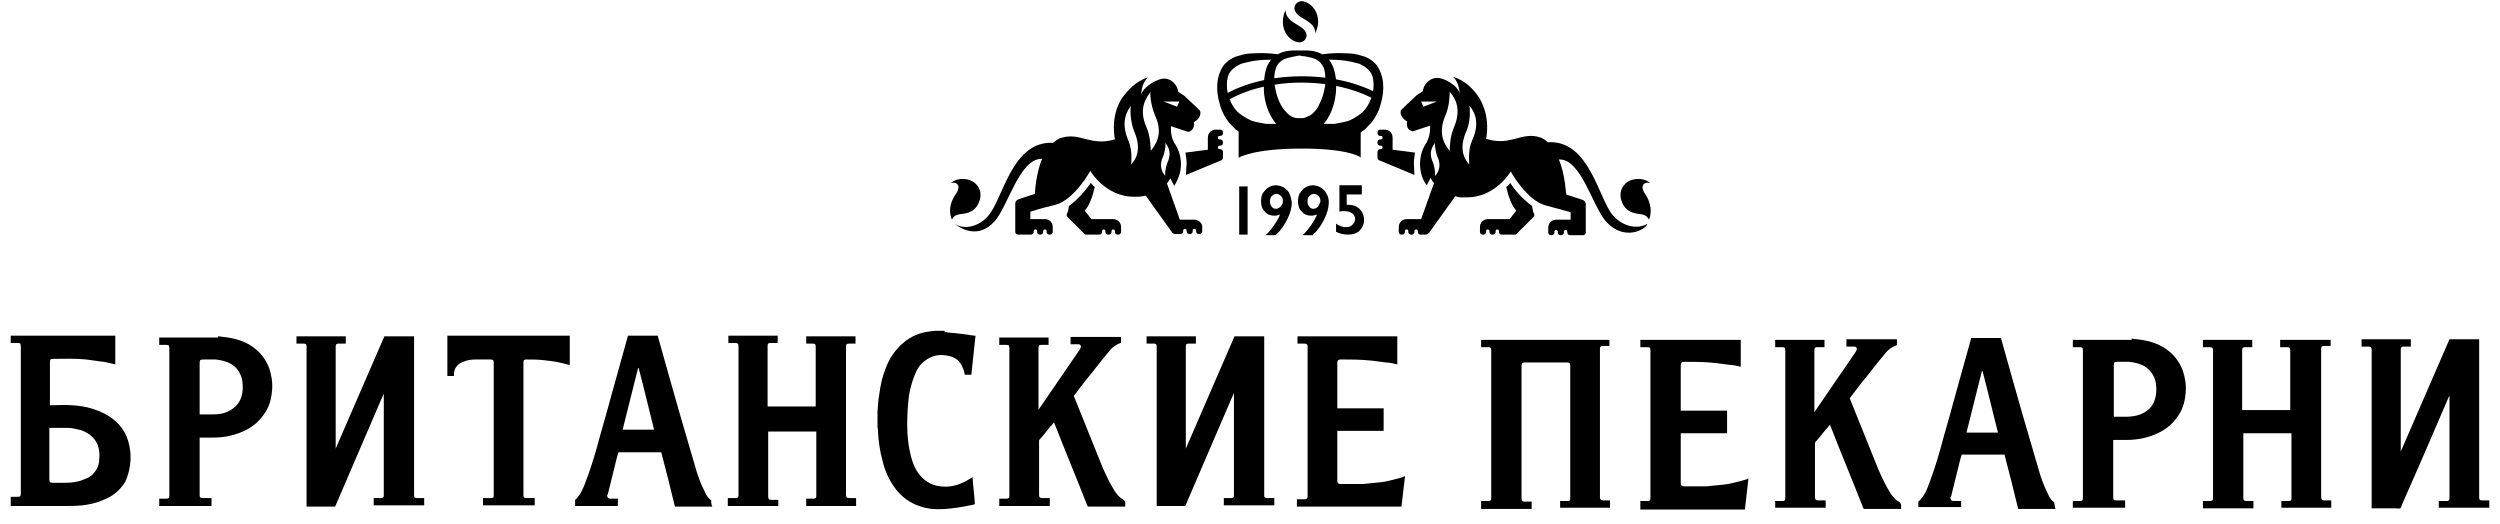 <?xml version="1.0" encoding="UTF-8"?> <svg xmlns="http://www.w3.org/2000/svg" width="167" height="35" viewBox="0 0 167 35" fill="none"><g clip-path="url(#clip0_539_121)"><path d="M83.34 12.453H82.779V15.672H83.34V12.453Z" fill="black"></path><path d="M86.144 12.952C86.069 12.76 85.92 12.645 85.77 12.53C85.621 12.454 85.434 12.377 85.247 12.377C85.06 12.377 84.91 12.415 84.723 12.53C84.573 12.607 84.461 12.76 84.349 12.913C84.274 13.067 84.237 13.258 84.237 13.45C84.237 13.718 84.312 13.986 84.499 14.14C84.648 14.331 84.873 14.408 85.134 14.408C85.247 14.408 85.396 14.37 85.508 14.331C85.434 14.523 85.284 14.791 85.097 15.059C84.91 15.328 84.723 15.557 84.536 15.711H85.209C85.546 15.404 85.808 15.021 85.995 14.638C86.182 14.255 86.294 13.871 86.294 13.527C86.256 13.335 86.219 13.105 86.144 12.952ZM85.546 13.795C85.471 13.871 85.359 13.948 85.247 13.948C85.097 13.948 85.022 13.91 84.947 13.795C84.873 13.718 84.835 13.603 84.835 13.45C84.835 13.297 84.873 13.182 84.947 13.105C85.022 13.028 85.134 12.952 85.247 12.952C85.359 12.952 85.471 12.99 85.583 13.105C85.695 13.22 85.695 13.335 85.695 13.488C85.695 13.565 85.658 13.68 85.546 13.795Z" fill="black"></path><path d="M88.613 12.952C88.539 12.76 88.389 12.645 88.239 12.53C88.09 12.454 87.903 12.377 87.716 12.377C87.529 12.377 87.379 12.415 87.192 12.53C87.043 12.607 86.93 12.76 86.818 12.913C86.743 13.067 86.706 13.258 86.706 13.45C86.706 13.718 86.781 13.986 86.968 14.14C87.117 14.331 87.342 14.408 87.604 14.408C87.716 14.408 87.865 14.37 87.978 14.331C87.903 14.523 87.753 14.791 87.566 15.059C87.379 15.328 87.192 15.557 87.005 15.711H87.678C88.015 15.404 88.277 15.021 88.464 14.638C88.651 14.255 88.763 13.871 88.763 13.527C88.763 13.335 88.726 13.105 88.613 12.952ZM88.052 13.795C87.978 13.871 87.865 13.948 87.753 13.948C87.604 13.948 87.529 13.91 87.454 13.795C87.379 13.718 87.342 13.603 87.342 13.45C87.342 13.297 87.379 13.182 87.454 13.105C87.529 13.028 87.641 12.952 87.753 12.952C87.865 12.952 87.978 12.99 88.09 13.105C88.202 13.22 88.202 13.335 88.202 13.488C88.165 13.565 88.127 13.68 88.052 13.795Z" fill="black"></path><path d="M90.969 12.454V12.99H89.96V13.68H90.034H90.072C90.259 13.68 90.446 13.718 90.595 13.795C90.745 13.871 90.857 13.986 90.969 14.14C91.044 14.293 91.119 14.485 91.119 14.676C91.119 14.983 91.007 15.213 90.82 15.404C90.633 15.596 90.371 15.672 90.034 15.672C89.735 15.672 89.473 15.596 89.249 15.481V14.944C89.473 15.098 89.698 15.174 89.922 15.174C90.109 15.174 90.221 15.136 90.334 15.021C90.446 14.906 90.521 14.791 90.521 14.638C90.521 14.485 90.446 14.331 90.334 14.255C90.221 14.178 90.034 14.101 89.81 14.101C89.698 14.101 89.586 14.101 89.473 14.14V12.377H90.969V12.454Z" fill="black"></path><path d="M94.447 10.921C94.447 10.653 94.484 10.423 94.522 10.193L93.026 10.001V9.197C93.026 8.89 92.802 8.66 92.502 8.66H92.203C92.091 8.66 92.016 8.737 92.016 8.852V8.89C92.016 9.005 92.091 9.082 92.203 9.082H92.24C92.315 9.082 92.353 9.12 92.353 9.197C92.353 9.273 92.315 9.312 92.24 9.312H92.203C92.091 9.312 92.016 9.388 92.016 9.503V9.542C92.016 9.656 92.091 9.733 92.203 9.733H92.24C92.315 9.733 92.353 9.771 92.353 9.848C92.353 9.925 92.315 9.963 92.24 9.963H92.203C92.091 9.963 92.016 10.04 92.016 10.155V10.538C92.016 10.576 92.053 10.653 92.091 10.691L94.484 11.687C94.484 11.419 94.447 11.189 94.447 10.921Z" fill="black"></path><path d="M100.88 12.225C100.806 12.34 100.731 12.416 100.619 12.493C100.731 13.029 100.993 13.796 101.292 14.064L100.843 14.639H99.384C99.085 14.639 98.861 14.869 98.861 15.175V15.482C98.861 15.597 98.936 15.673 99.048 15.673H99.085C99.197 15.673 99.272 15.597 99.272 15.482V15.444C99.272 15.367 99.31 15.329 99.384 15.329C99.459 15.329 99.497 15.367 99.497 15.444V15.482C99.497 15.597 99.571 15.673 99.684 15.673H99.721C99.833 15.673 99.908 15.597 99.908 15.482V15.444C99.908 15.367 99.945 15.329 100.02 15.329C100.095 15.329 100.132 15.367 100.132 15.444V15.482C100.132 15.597 100.207 15.673 100.319 15.673H101.18C101.217 15.673 101.254 15.673 101.292 15.635L102.489 14.447V14.294C102.414 14.217 102.376 13.987 102.339 13.757C101.703 13.298 101.18 12.684 100.88 12.225Z" fill="black"></path><path d="M109.893 12.952C109.556 12.492 109.743 12.109 110.229 12.224C109.743 11.803 108.92 11.918 108.584 12.262C108.21 12.607 108.172 13.106 108.359 13.527C108.696 14.332 109.444 14.255 109.743 14.332C110.042 14.408 110.155 14.677 110.155 14.677C110.454 13.91 110.08 13.22 109.893 12.952Z" fill="black"></path><path d="M107.762 14.408C106.789 13.335 106.191 9.312 103.386 9.503C103.274 9.388 103.124 9.273 102.937 9.197C101.628 8.737 100.955 9.81 99.272 9.273C99.272 9.273 99.609 7.855 98.823 6.553C98.487 6.016 97.888 5.365 97.065 5.135C97.477 5.48 97.514 6.284 97.514 6.284C97.439 5.748 96.43 5.135 95.906 5.211C95.457 5.25 95.083 5.671 95.046 6.093L94.634 6.361C94.26 6.706 93.587 7.357 93.587 7.357C93.587 7.357 93.4 7.741 93.999 8.124C93.999 8.124 93.849 8.66 94.373 8.775L95.532 8.392C95.532 8.43 95.532 8.507 95.532 8.545C95.532 8.89 95.457 9.197 95.308 9.503C95.008 9.925 94.859 10.423 94.859 10.959C94.859 11.496 95.008 11.994 95.308 12.377L95.569 11.879C95.607 11.994 95.681 12.109 95.794 12.224L94.933 14.638H93.961C93.662 14.638 93.438 14.868 93.438 15.175V15.481C93.438 15.596 93.512 15.673 93.624 15.673H93.662C93.774 15.673 93.849 15.596 93.849 15.481V15.443C93.849 15.366 93.886 15.328 93.961 15.328C94.036 15.328 94.073 15.366 94.073 15.443V15.481C94.073 15.596 94.148 15.673 94.26 15.673H94.298C94.41 15.673 94.485 15.596 94.485 15.481V15.443C94.485 15.366 94.522 15.328 94.597 15.328C94.672 15.328 94.709 15.366 94.709 15.443V15.481C94.709 15.596 94.784 15.673 94.896 15.673H95.27C95.345 15.673 95.457 15.558 95.457 15.558L97.215 13.105C97.514 13.22 97.626 13.182 98 13.182C99.908 13.182 100.917 11.457 100.917 11.457C100.917 11.457 101.965 13.373 103.236 13.718C104.246 13.987 104.919 14.178 104.919 14.178V14.676H103.947C103.648 14.676 103.423 14.906 103.423 15.213V15.519C103.423 15.634 103.498 15.711 103.61 15.711H103.648C103.76 15.711 103.835 15.634 103.835 15.519V15.481C103.835 15.405 103.872 15.366 103.947 15.366C104.022 15.366 104.059 15.405 104.059 15.481V15.519C104.059 15.634 104.134 15.711 104.246 15.711H104.283C104.396 15.711 104.47 15.634 104.47 15.519V15.481C104.47 15.405 104.508 15.366 104.583 15.366C104.657 15.366 104.695 15.405 104.695 15.481V15.519C104.695 15.634 104.77 15.711 104.882 15.711H105.742C105.854 15.711 105.929 15.634 105.929 15.519V13.642C105.929 13.489 105.817 13.373 105.667 13.335L104.62 12.99C104.62 12.99 104.545 11.611 104.134 10.653C105.63 10.576 106.378 13.833 107.313 14.83C108.51 16.133 109.968 15.328 110.043 14.945C109.37 15.366 108.36 15.098 107.762 14.408ZM95.083 7.127L94.933 6.783H95.981L95.083 7.127ZM95.868 11.764C95.868 11.687 95.868 11.228 95.719 10.844C95.382 10.116 95.756 9.695 95.868 9.542C95.831 9.58 95.868 10.078 96.018 10.461C96.355 11.189 95.981 11.611 95.868 11.764ZM97.14 8.469C96.841 9.12 96.841 9.963 96.841 10.078C96.617 9.81 95.981 9.043 96.542 7.741C96.841 7.089 96.841 6.246 96.841 6.131C97.065 6.399 97.701 7.127 97.14 8.469ZM98.337 9.388C98.038 10.04 98.15 10.883 98.15 10.998C97.925 10.729 97.365 10.078 97.963 8.737C98.262 8.085 98.187 7.166 98.15 7.051C98.412 7.357 98.935 8.085 98.337 9.388Z" fill="black"></path><path d="M79.263 10.921C79.263 10.653 79.225 10.423 79.188 10.193L80.684 10.001V9.197C80.684 8.89 80.908 8.66 81.208 8.66H81.507C81.619 8.66 81.694 8.737 81.694 8.852V8.89C81.694 9.005 81.619 9.082 81.507 9.082H81.469C81.395 9.082 81.357 9.12 81.357 9.197C81.357 9.273 81.395 9.312 81.469 9.312H81.507C81.619 9.312 81.694 9.388 81.694 9.503V9.542C81.694 9.656 81.619 9.733 81.507 9.733H81.469C81.395 9.733 81.357 9.771 81.357 9.848C81.357 9.925 81.395 9.963 81.469 9.963H81.507C81.619 9.963 81.694 10.04 81.694 10.155V10.538C81.694 10.576 81.656 10.653 81.619 10.691L79.225 11.687C79.225 11.419 79.263 11.189 79.263 10.921Z" fill="black"></path><path d="M72.868 12.225C72.98 12.34 73.018 12.416 73.13 12.493C73.018 13.029 72.756 13.796 72.457 14.064L72.905 14.639H74.364C74.663 14.639 74.888 14.869 74.888 15.175V15.482C74.888 15.597 74.813 15.673 74.701 15.673H74.663C74.551 15.673 74.476 15.597 74.476 15.482V15.444C74.476 15.367 74.439 15.329 74.364 15.329C74.289 15.329 74.252 15.367 74.252 15.444V15.482C74.252 15.597 74.177 15.673 74.065 15.673H74.027C73.915 15.673 73.84 15.597 73.84 15.482V15.444C73.84 15.367 73.803 15.329 73.728 15.329C73.653 15.329 73.616 15.367 73.616 15.444V15.482C73.616 15.597 73.541 15.673 73.429 15.673H72.569C72.531 15.673 72.494 15.673 72.457 15.635L71.26 14.447V14.294C71.335 14.217 71.372 13.987 71.409 13.757C72.045 13.298 72.531 12.684 72.868 12.225Z" fill="black"></path><path d="M63.854 12.952C64.191 12.492 64.004 12.109 63.518 12.224C64.004 11.803 64.827 11.918 65.163 12.262C65.537 12.607 65.575 13.106 65.388 13.527C65.051 14.332 64.303 14.255 64.004 14.332C63.667 14.408 63.593 14.677 63.593 14.677C63.256 13.91 63.667 13.22 63.854 12.952Z" fill="black"></path><path d="M79.787 14.675H78.814L77.954 12.261C78.029 12.146 78.103 12.031 78.178 11.916L78.44 12.414C78.702 11.993 78.889 11.495 78.889 10.996C78.889 10.46 78.739 9.962 78.44 9.54C78.29 9.272 78.216 8.966 78.216 8.582C78.216 8.544 78.216 8.467 78.216 8.429L79.375 8.812C79.861 8.697 79.749 8.161 79.749 8.161C80.347 7.816 80.16 7.394 80.16 7.394C80.16 7.394 79.487 6.743 79.113 6.398L78.702 6.13C78.665 5.708 78.29 5.287 77.842 5.249C77.318 5.21 76.346 5.823 76.234 6.321C76.234 6.321 76.234 5.555 76.682 5.172C75.897 5.402 75.299 6.053 74.924 6.59C74.139 7.854 74.476 9.31 74.476 9.31C72.793 9.809 72.157 8.774 70.811 9.234C70.624 9.31 70.474 9.425 70.362 9.54C67.557 9.387 66.996 13.372 65.986 14.445C65.388 15.135 64.378 15.403 63.705 14.905C64.004 15.135 65.238 16.093 66.435 14.79C67.332 13.794 68.118 10.537 69.614 10.613C69.202 11.533 69.127 12.951 69.127 12.951L68.08 13.296C67.931 13.334 67.819 13.449 67.819 13.602V15.48C67.819 15.595 67.893 15.671 68.006 15.671H68.866C68.978 15.671 69.053 15.595 69.053 15.48V15.442C69.053 15.365 69.09 15.327 69.165 15.327C69.24 15.327 69.277 15.365 69.277 15.442V15.48C69.277 15.595 69.352 15.671 69.464 15.671H69.501C69.614 15.671 69.689 15.595 69.689 15.48V15.442C69.689 15.365 69.726 15.327 69.801 15.327C69.876 15.327 69.913 15.365 69.913 15.442V15.48C69.913 15.595 69.988 15.671 70.1 15.671H70.137C70.249 15.671 70.324 15.595 70.324 15.48V15.173C70.324 14.867 70.1 14.637 69.801 14.637H68.828V14.139C68.828 14.139 69.539 13.909 70.511 13.679C71.783 13.334 72.83 11.418 72.83 11.418C72.83 11.418 73.84 13.142 75.747 13.142C76.084 13.142 76.234 13.142 76.533 13.066L78.29 15.518C78.29 15.518 78.365 15.633 78.478 15.633H78.852C78.964 15.633 79.038 15.556 79.038 15.442V15.403C79.038 15.327 79.076 15.288 79.151 15.288C79.225 15.288 79.263 15.327 79.263 15.403V15.442C79.263 15.556 79.338 15.633 79.45 15.633H79.487C79.6 15.633 79.674 15.556 79.674 15.442V15.403C79.674 15.327 79.712 15.288 79.787 15.288C79.861 15.288 79.899 15.327 79.899 15.403V15.442C79.899 15.556 79.974 15.633 80.086 15.633H80.123C80.235 15.633 80.31 15.556 80.31 15.442V15.135C80.31 14.905 80.048 14.675 79.787 14.675ZM75.56 10.996C75.56 10.882 75.672 10.077 75.373 9.387C74.812 8.084 75.336 7.356 75.56 7.05C75.486 7.126 75.486 8.084 75.747 8.736C76.346 10.077 75.785 10.728 75.56 10.996ZM78.777 6.781L78.627 7.126L77.73 6.781H78.777ZM76.869 10.077C76.869 9.962 76.869 9.157 76.57 8.467C76.009 7.165 76.645 6.436 76.869 6.13C76.794 6.207 76.869 7.05 77.168 7.739C77.767 9.042 77.094 9.77 76.869 10.077ZM77.692 10.46C77.842 10.077 77.879 9.617 77.842 9.54C77.954 9.694 78.328 10.115 77.991 10.843C77.842 11.226 77.804 11.686 77.842 11.763C77.73 11.61 77.356 11.188 77.692 10.46Z" fill="black"></path><path d="M88.052 1.456C88.052 0.728 87.566 0.153 86.967 0.076C86.631 0.076 86.406 0.383 86.481 0.651C86.556 0.881 86.706 1.034 87.042 1.226C87.416 1.456 87.865 1.686 87.865 2.222C87.94 2.03 88.052 1.762 88.052 1.456Z" fill="black"></path><path d="M85.696 1.456C85.696 2.184 86.182 2.759 86.78 2.835C87.117 2.835 87.341 2.529 87.267 2.261C87.192 2.031 87.042 1.877 86.706 1.686C86.332 1.456 85.883 1.226 85.883 0.689C85.771 0.843 85.696 1.149 85.696 1.456Z" fill="black"></path><path fill-rule="evenodd" clip-rule="evenodd" d="M86.856 3.371H86.93H87.155C87.342 3.371 87.678 3.371 88.015 3.486C88.119 3.529 88.224 3.572 88.328 3.628C88.39 3.619 88.46 3.61 88.539 3.601C88.875 3.563 89.362 3.524 89.96 3.563C90.259 3.563 90.596 3.601 90.932 3.716C91.269 3.793 91.643 3.984 91.942 4.329C92.204 4.674 92.354 5.134 92.391 5.555C92.428 6.015 92.391 6.437 92.204 7.05C92.092 7.471 91.867 7.855 91.606 8.2L91.157 8.659C91.127 8.68 91.099 8.698 91.074 8.714C91.005 8.759 90.95 8.795 90.895 8.851C90.895 8.851 90.895 8.851 90.895 8.851L90.894 10.51C90.716 10.39 89.836 9.924 86.968 9.924C83.676 9.924 82.741 10.537 82.741 10.537V8.786C82.709 8.762 82.676 8.74 82.637 8.715C82.612 8.698 82.584 8.68 82.554 8.66L82.106 8.2C81.844 7.855 81.619 7.472 81.507 7.05C81.32 6.437 81.283 6.016 81.32 5.556C81.358 5.134 81.507 4.675 81.769 4.33C82.068 3.985 82.442 3.793 82.779 3.717C83.115 3.602 83.452 3.563 83.751 3.563C84.35 3.525 84.836 3.563 85.172 3.602C85.238 3.609 85.298 3.617 85.352 3.624C85.454 3.57 85.556 3.528 85.658 3.486C86.032 3.371 86.331 3.371 86.518 3.371H86.743H86.817V3.716H86.78C86.743 3.716 86.668 3.716 86.556 3.754C86.524 3.761 86.49 3.767 86.453 3.774C86.278 3.808 86.056 3.851 85.808 3.946C85.546 4.061 85.284 4.291 85.209 4.636C85.151 4.816 85.123 5.018 85.12 5.229C85.715 5.141 86.334 5.096 86.968 5.096C87.504 5.096 88.03 5.128 88.538 5.19C88.528 4.993 88.501 4.805 88.464 4.636C88.352 4.291 88.127 4.061 87.865 3.946C87.655 3.854 87.421 3.811 87.24 3.778C87.196 3.769 87.154 3.762 87.117 3.754C87.005 3.754 86.93 3.754 86.893 3.716H86.855H86.817V3.371H86.856ZM85.25 8.276H84.566C84.104 8.196 83.714 8.111 83.564 8.047C83.153 7.855 82.779 7.587 82.667 7.472C82.442 7.242 82.255 6.936 82.143 6.629C82.805 6.263 83.583 5.979 84.425 5.79C84.424 5.827 84.424 5.864 84.424 5.9C84.424 6.437 84.536 6.935 84.723 7.395C84.859 7.729 85.035 8.023 85.25 8.276ZM89.142 8.276H88.423C88.638 8.023 88.814 7.729 88.95 7.395C89.137 6.935 89.249 6.398 89.249 5.9C89.253 5.848 89.256 5.795 89.257 5.742C90.122 5.915 90.921 6.183 91.611 6.531C91.598 6.564 91.584 6.596 91.568 6.628C91.456 6.935 91.269 7.242 91.045 7.471C90.932 7.586 90.558 7.855 90.147 8.046C89.997 8.11 89.606 8.195 89.142 8.276ZM90.894 10.51V10.537H90.932C90.932 10.537 90.921 10.527 90.894 10.51ZM84.648 4.406C84.529 4.699 84.471 5.024 84.444 5.35C83.553 5.537 82.728 5.825 82.004 6.205C81.968 6.018 81.956 5.825 81.956 5.633C81.956 5.288 82.031 4.981 82.218 4.751C82.405 4.521 82.667 4.368 82.928 4.253C83.228 4.176 83.527 4.1 83.788 4.061C84.232 4.001 84.606 3.988 84.909 3.985C84.807 4.112 84.72 4.259 84.648 4.406ZM86.93 5.517C86.323 5.517 85.723 5.564 85.146 5.653C85.153 5.71 85.162 5.767 85.172 5.824C85.247 6.245 85.359 6.628 85.546 6.973C85.733 7.318 85.957 7.548 86.144 7.701C86.369 7.854 86.556 7.893 86.668 7.893H86.817H86.855H87.005C87.117 7.893 87.304 7.816 87.529 7.701C87.753 7.548 87.978 7.318 88.127 6.973C88.314 6.628 88.426 6.245 88.501 5.824C88.513 5.756 88.522 5.689 88.529 5.622C88.011 5.553 87.475 5.517 86.93 5.517ZM91.755 5.632C91.755 5.787 91.748 5.942 91.726 6.093C90.987 5.734 90.147 5.465 89.241 5.298C89.21 4.99 89.138 4.684 89.025 4.406C88.955 4.239 88.871 4.102 88.772 3.985C89.081 3.987 89.464 3.998 89.923 4.061C90.184 4.099 90.484 4.176 90.783 4.253C91.045 4.368 91.306 4.521 91.493 4.751C91.68 4.981 91.755 5.287 91.755 5.632Z" fill="black"></path><path d="M8.654 29.844C8.495 28.906 7.979 28.213 7.146 27.724C6.431 27.316 5.638 27.113 4.804 27.072C4.328 27.031 3.892 27.072 3.415 27.072C3.376 27.072 3.376 27.072 3.336 27.072V26.338C3.336 25.604 3.336 24.911 3.336 24.177C3.336 24.014 3.376 23.973 3.534 23.973C4.288 23.973 5.003 23.932 5.757 24.014C6.154 24.055 6.55 24.136 6.987 24.177C7.225 24.218 7.463 24.299 7.701 24.34V22.424H0.717V22.913C0.876 22.913 1.034 22.913 1.193 22.913C1.352 22.913 1.391 22.954 1.391 23.117V32.983C1.391 33.147 1.352 33.187 1.193 33.187C1.034 33.187 0.876 33.187 0.717 33.187V33.799C1.947 33.799 3.138 33.799 4.368 33.799C4.844 33.799 5.32 33.799 5.796 33.717C6.312 33.636 6.788 33.473 7.265 33.228C7.741 32.983 8.098 32.617 8.376 32.168C8.693 31.434 8.812 30.66 8.654 29.844ZM6.392 31.434C6.193 31.76 5.915 31.924 5.558 32.046C5.161 32.209 4.765 32.25 4.328 32.25C4.05 32.25 3.772 32.25 3.495 32.25C3.376 32.25 3.296 32.209 3.296 32.046C3.296 30.904 3.296 29.763 3.296 28.621V28.58C3.693 28.58 4.09 28.58 4.487 28.58C4.804 28.58 5.122 28.662 5.439 28.743C5.876 28.906 6.233 29.151 6.471 29.599C6.63 29.926 6.669 30.293 6.63 30.66C6.63 30.945 6.55 31.23 6.392 31.434Z" fill="black"></path><path d="M14.566 22.465C14.685 22.465 14.804 22.506 14.923 22.506C15.637 22.587 16.272 22.75 16.868 23.158C17.384 23.525 17.741 23.973 17.979 24.585C18.137 25.074 18.217 25.523 18.177 26.053C18.137 26.583 18.018 27.072 17.741 27.52C17.503 27.887 17.225 28.213 16.868 28.458C16.471 28.744 15.995 28.947 15.518 29.07C15.082 29.192 14.606 29.233 14.169 29.233C13.891 29.233 13.614 29.233 13.336 29.233V29.314C13.336 30.578 13.336 31.842 13.336 33.065C13.336 33.228 13.375 33.269 13.534 33.269C13.733 33.269 13.931 33.269 14.129 33.269V33.799H10.637V33.31C10.796 33.31 10.955 33.31 11.113 33.31C11.272 33.31 11.312 33.269 11.312 33.106C11.312 29.804 11.312 26.501 11.312 23.239C11.312 23.076 11.272 23.036 11.113 23.036C10.955 23.036 10.796 23.036 10.637 23.036V22.546H14.566V22.465ZM13.336 27.683C13.614 27.683 13.891 27.683 14.209 27.683C14.526 27.683 14.883 27.643 15.161 27.52C15.598 27.317 15.955 27.031 16.114 26.542C16.233 26.175 16.233 25.849 16.193 25.482C16.114 24.993 15.876 24.585 15.479 24.34C15.161 24.137 14.764 24.055 14.407 24.014C14.129 24.014 13.852 24.014 13.574 24.014C13.375 24.014 13.336 24.055 13.336 24.259C13.336 25.4 13.336 26.501 13.336 27.643V27.683Z" fill="black"></path><path d="M27.661 22.465C27.661 26.012 27.661 29.559 27.661 33.065C27.661 33.228 27.701 33.269 27.86 33.269C28.018 33.269 28.177 33.269 28.336 33.269V33.758H24.963V33.269C25.002 33.269 25.002 33.269 25.042 33.269C25.201 33.269 25.36 33.269 25.479 33.269C25.598 33.269 25.637 33.188 25.637 33.106V33.065C25.637 30.823 25.637 28.621 25.637 26.379V26.297C25.558 26.46 25.518 26.583 25.439 26.746C24.447 29.07 23.415 31.434 22.423 33.758C22.423 33.799 22.383 33.84 22.343 33.84C21.748 33.84 21.153 33.84 20.518 33.84H20.478V33.718V23.239C20.478 23.199 20.478 23.199 20.478 23.158C20.478 22.995 20.439 22.954 20.28 22.954C20.121 22.954 19.962 22.954 19.804 22.954V22.465H23.098V22.954C22.939 22.954 22.78 22.954 22.621 22.954C22.463 22.954 22.423 22.995 22.423 23.158C22.423 25.4 22.423 27.643 22.423 29.885C22.423 29.926 22.423 29.926 22.423 29.967L25.677 22.465H27.661Z" fill="black"></path><path d="M38.06 22.465V24.381C37.822 24.34 37.624 24.259 37.386 24.218C37.028 24.136 36.632 24.095 36.274 24.055C35.917 24.014 35.52 24.014 35.163 24.014C35.005 24.014 34.965 24.055 34.965 24.218C34.965 27.153 34.965 30.13 34.965 33.065C34.965 33.228 35.005 33.269 35.163 33.269C35.322 33.269 35.52 33.269 35.719 33.269V33.758H32.266V33.269H32.346C32.504 33.269 32.663 33.269 32.822 33.269C32.941 33.269 32.981 33.228 32.981 33.106V33.065C32.981 30.13 32.981 27.194 32.981 24.259C32.981 24.055 32.941 24.014 32.742 24.014C32.425 24.014 32.068 24.014 31.75 24.014C31.473 24.014 31.195 24.055 30.917 24.177C30.52 24.34 30.322 24.625 30.322 25.033C30.322 25.074 30.322 25.074 30.322 25.115H29.885V22.424H38.06V22.465Z" fill="black"></path><path d="M47.505 33.432C47.505 33.391 47.505 33.391 47.465 33.391C47.267 33.228 47.148 33.024 47.068 32.82C46.79 32.29 46.592 31.72 46.433 31.149C46.076 29.926 45.719 28.703 45.362 27.479C44.886 25.808 44.409 24.136 43.933 22.424H41.949C41.552 23.851 41.155 25.278 40.758 26.705C40.481 27.765 40.163 28.784 39.885 29.844C39.647 30.7 39.369 31.556 39.052 32.372C38.933 32.657 38.814 32.943 38.576 33.228C38.536 33.31 38.457 33.35 38.417 33.391V33.799H41.274V33.31C41.115 33.31 40.917 33.31 40.758 33.31C40.639 33.31 40.56 33.228 40.56 33.106C40.56 33.065 40.56 33.024 40.6 33.024C40.798 32.209 40.996 31.434 41.195 30.619C41.235 30.456 41.274 30.333 41.314 30.211H44.171C44.489 31.434 44.806 32.657 45.084 33.84H47.584C47.505 33.677 47.505 33.554 47.505 33.432ZM41.592 28.703C41.949 27.316 42.266 25.971 42.623 24.585H42.663C43.02 25.93 43.338 27.316 43.695 28.703H41.592Z" fill="black"></path><path d="M48.616 33.269C48.775 33.269 48.934 33.269 49.132 33.269C49.291 33.269 49.331 33.228 49.331 33.065C49.331 32.046 49.331 31.067 49.331 30.048C49.331 27.765 49.331 25.441 49.331 23.158C49.331 22.954 49.291 22.913 49.092 22.913C48.973 22.913 48.815 22.913 48.696 22.913C48.696 22.913 48.696 22.913 48.656 22.913V22.424H51.95V22.913C51.791 22.913 51.632 22.913 51.474 22.913C51.315 22.913 51.275 22.954 51.275 23.117C51.275 24.422 51.275 25.767 51.275 27.072V27.153H54.489V27.072C54.489 25.767 54.489 24.462 54.489 23.158C54.489 22.995 54.45 22.954 54.291 22.954C54.132 22.954 53.974 22.954 53.855 22.954V22.465H57.148V22.954C56.99 22.954 56.87 22.954 56.712 22.954C56.553 22.954 56.513 22.995 56.513 23.158C56.513 26.46 56.513 29.763 56.513 33.024C56.513 33.187 56.553 33.269 56.712 33.269C56.87 33.269 57.029 33.269 57.188 33.269V33.799H53.855V33.31C53.894 33.31 53.934 33.31 53.974 33.31C54.093 33.31 54.251 33.31 54.37 33.31C54.489 33.31 54.529 33.228 54.529 33.147C54.529 33.024 54.529 32.902 54.529 32.78V28.906V28.825H51.315V28.906C51.315 30.333 51.315 31.72 51.315 33.147C51.315 33.31 51.354 33.391 51.513 33.391C51.672 33.391 51.831 33.391 51.989 33.391V33.799H48.616V33.269Z" fill="black"></path><path d="M63.101 22.179C63.22 22.179 63.299 22.22 63.419 22.22C63.974 22.261 64.53 22.342 65.085 22.424C65.125 22.424 65.125 22.424 65.165 22.424C65.085 23.28 64.966 24.177 64.887 25.033H64.45C64.411 24.911 64.411 24.748 64.331 24.625C64.172 24.136 63.815 23.851 63.339 23.769C62.783 23.647 62.268 23.729 61.791 24.095C61.434 24.34 61.236 24.707 61.077 25.115C60.918 25.522 60.799 25.971 60.72 26.419C60.641 27.072 60.601 27.724 60.601 28.376C60.601 29.11 60.68 29.844 60.879 30.578C61.037 31.149 61.276 31.638 61.712 32.005C62.029 32.29 62.426 32.453 62.863 32.494C63.617 32.576 64.252 32.331 64.887 31.923L64.927 31.883C64.927 31.883 64.927 31.883 64.966 31.883C65.006 32.494 65.085 33.065 65.125 33.677C65.006 33.717 64.887 33.758 64.768 33.758C64.212 33.88 63.657 33.962 63.101 34.003C62.506 34.044 61.95 34.003 61.395 33.799C60.799 33.595 60.283 33.228 59.887 32.739C59.41 32.127 59.093 31.434 58.934 30.7C58.775 30.13 58.696 29.518 58.656 28.947C58.656 28.825 58.656 28.662 58.617 28.54V27.602C58.617 27.561 58.617 27.561 58.617 27.52C58.656 27.113 58.656 26.745 58.736 26.338C58.815 25.726 58.934 25.155 59.172 24.585C59.41 23.932 59.807 23.362 60.323 22.913C60.839 22.465 61.434 22.22 62.109 22.138C62.228 22.138 62.347 22.098 62.506 22.098H63.101V22.179Z" fill="black"></path><path d="M74.887 22.465C74.887 22.587 74.887 22.709 74.887 22.832C74.887 22.873 74.887 22.913 74.847 22.913C74.49 23.036 74.212 23.28 73.974 23.606C73.458 24.218 72.982 24.87 72.466 25.482C72.228 25.808 71.99 26.093 71.752 26.42C71.752 26.46 71.712 26.501 71.752 26.501C72.387 28.091 73.022 29.64 73.656 31.231C73.895 31.761 74.133 32.291 74.45 32.78C74.609 33.025 74.768 33.228 75.006 33.351C75.125 33.432 75.165 33.514 75.165 33.636C75.165 33.718 75.165 33.758 75.165 33.84H75.085C74.291 33.84 73.498 33.84 72.744 33.84C72.664 33.84 72.664 33.84 72.625 33.758C71.91 31.924 71.156 30.13 70.442 28.295C70.442 28.254 70.402 28.254 70.402 28.214C70.323 28.336 70.244 28.417 70.125 28.54C69.886 28.825 69.688 29.11 69.45 29.355C69.41 29.396 69.41 29.437 69.41 29.437C69.41 30.66 69.41 31.883 69.41 33.065C69.41 33.188 69.45 33.269 69.609 33.269C69.767 33.269 69.966 33.269 70.125 33.269V33.799H66.751V33.31C66.91 33.31 67.069 33.31 67.228 33.31C67.386 33.31 67.426 33.269 67.426 33.106C67.426 29.804 67.426 26.501 67.426 23.239C67.426 23.076 67.386 23.036 67.228 23.036C67.069 23.036 66.91 23.036 66.751 23.036V22.546H70.045V23.036C69.886 23.036 69.728 23.036 69.569 23.036C69.41 23.036 69.371 23.076 69.371 23.239C69.371 24.585 69.371 25.93 69.371 27.276C69.371 27.317 69.371 27.317 69.371 27.357C69.371 27.357 69.41 27.357 69.41 27.317C70.323 25.971 71.236 24.666 72.148 23.321C72.188 23.239 72.228 23.158 72.188 23.076C72.148 22.995 72.069 22.995 71.99 22.995C71.831 22.995 71.672 22.995 71.514 22.995V22.506H74.887V22.465Z" fill="black"></path><path d="M84.45 22.465C84.45 26.012 84.45 29.559 84.45 33.065C84.45 33.228 84.49 33.269 84.648 33.269C84.807 33.269 84.966 33.269 85.124 33.269V33.758H81.751V33.269C81.791 33.269 81.791 33.269 81.831 33.269C81.989 33.269 82.148 33.269 82.267 33.269C82.386 33.269 82.426 33.188 82.426 33.106V33.065V26.338V26.256C82.347 26.42 82.307 26.542 82.228 26.705C81.235 29.029 80.204 31.394 79.212 33.718C79.212 33.758 79.172 33.799 79.132 33.799C78.537 33.799 77.942 33.799 77.307 33.799H77.267V33.677V23.239C77.267 23.199 77.267 23.199 77.267 23.158C77.267 22.995 77.227 22.954 77.069 22.954C76.91 22.954 76.751 22.954 76.592 22.954V22.465H79.886V22.954C79.727 22.954 79.569 22.954 79.41 22.954C79.251 22.954 79.212 22.995 79.212 23.158C79.212 25.4 79.212 27.643 79.212 29.885C79.212 29.926 79.212 29.926 79.212 29.967C80.283 27.48 81.394 24.952 82.466 22.465H84.45Z" fill="black"></path><path d="M93.34 22.465V24.34C93.102 24.299 92.864 24.218 92.626 24.218C92.308 24.177 91.991 24.137 91.673 24.096C90.959 24.014 90.284 24.014 89.57 24.014C89.411 24.014 89.332 24.055 89.332 24.259C89.332 25.237 89.332 26.216 89.332 27.194V27.276H92.427V28.784H89.332V28.866C89.332 29.926 89.332 31.027 89.332 32.087C89.332 32.25 89.371 32.331 89.57 32.331C90.046 32.331 90.562 32.331 91.038 32.331C91.435 32.291 91.872 32.25 92.269 32.209C92.665 32.168 93.022 32.046 93.38 31.965C93.538 31.924 93.697 31.883 93.856 31.801C93.776 32.495 93.697 33.188 93.618 33.84H86.633V33.351C86.673 33.351 86.673 33.351 86.713 33.351C86.871 33.351 87.03 33.351 87.149 33.351C87.268 33.351 87.348 33.31 87.348 33.147V33.106V23.199V23.158C87.348 23.036 87.308 22.954 87.149 22.954C86.99 22.954 86.832 22.954 86.673 22.954V22.465H93.34Z" fill="black"></path><path d="M107.511 22.621V23.11C107.353 23.11 107.233 23.11 107.075 23.11C106.916 23.11 106.876 23.151 106.876 23.314C106.876 26.617 106.876 29.878 106.876 33.181C106.876 33.344 106.916 33.425 107.075 33.425C107.233 33.425 107.392 33.425 107.551 33.425V33.915H104.217V33.466H104.297C104.456 33.466 104.575 33.466 104.733 33.466C104.852 33.466 104.892 33.425 104.892 33.303V33.262C104.892 30.327 104.892 27.391 104.892 24.456C104.892 24.252 104.852 24.211 104.654 24.211C103.741 24.211 102.829 24.211 101.876 24.211C101.717 24.211 101.638 24.252 101.638 24.456C101.638 27.391 101.638 30.327 101.638 33.262C101.638 33.466 101.678 33.507 101.876 33.507C102.035 33.507 102.194 33.507 102.313 33.507V33.996H98.939V33.466C99.098 33.466 99.257 33.466 99.416 33.466C99.574 33.466 99.614 33.425 99.614 33.262C99.614 29.96 99.614 26.657 99.614 23.396C99.614 23.233 99.574 23.192 99.416 23.192C99.257 23.192 99.098 23.192 98.939 23.192V22.703H107.511V22.621Z" fill="black"></path><path d="M116.282 22.621V24.497C116.044 24.456 115.806 24.374 115.568 24.374C115.25 24.334 114.933 24.293 114.615 24.252C113.901 24.17 113.226 24.17 112.512 24.17C112.353 24.17 112.274 24.211 112.274 24.415C112.274 25.393 112.274 26.372 112.274 27.351V27.432H115.369V28.941H112.274V29.022C112.274 30.082 112.274 31.183 112.274 32.243C112.274 32.406 112.313 32.488 112.512 32.488C112.988 32.488 113.504 32.488 113.98 32.488C114.377 32.447 114.814 32.406 115.21 32.365C115.607 32.325 115.964 32.202 116.322 32.121C116.48 32.08 116.639 32.039 116.798 31.958C116.718 32.651 116.639 33.344 116.56 34.037H109.575V33.466C109.734 33.466 109.893 33.466 110.051 33.466C110.21 33.466 110.25 33.425 110.25 33.262C110.25 29.96 110.25 26.657 110.25 23.396C110.25 23.233 110.21 23.192 110.051 23.192C109.893 23.192 109.734 23.192 109.575 23.192V22.703H116.282V22.621Z" fill="black"></path><path d="M126.717 22.621C126.717 22.743 126.717 22.866 126.717 22.988C126.717 23.029 126.717 23.07 126.678 23.07C126.32 23.192 126.043 23.436 125.805 23.763C125.289 24.374 124.812 25.027 124.297 25.638C124.058 25.964 123.82 26.25 123.582 26.576C123.582 26.617 123.543 26.657 123.582 26.657C124.217 28.247 124.852 29.797 125.487 31.387C125.725 31.917 125.963 32.447 126.281 32.936C126.44 33.181 126.598 33.385 126.836 33.507C126.955 33.589 126.995 33.67 126.995 33.792C126.995 33.874 126.995 33.915 126.995 33.996H126.916C126.122 33.996 125.328 33.996 124.574 33.996C124.495 33.996 124.495 33.996 124.455 33.915C123.741 32.08 122.987 30.286 122.273 28.451C122.273 28.411 122.233 28.411 122.233 28.37C122.154 28.492 122.074 28.574 121.955 28.696C121.717 28.981 121.519 29.267 121.281 29.511C121.241 29.552 121.241 29.593 121.241 29.593C121.241 30.816 121.241 32.039 121.241 33.221C121.241 33.344 121.281 33.425 121.439 33.425C121.598 33.425 121.796 33.425 121.955 33.425V33.915H118.582V33.466C118.741 33.466 118.9 33.466 119.058 33.466C119.217 33.466 119.257 33.425 119.257 33.262C119.257 29.96 119.257 26.657 119.257 23.396C119.257 23.233 119.217 23.192 119.058 23.192C118.9 23.192 118.741 23.192 118.582 23.192V22.703H121.876V23.192C121.717 23.192 121.558 23.192 121.4 23.192C121.241 23.192 121.201 23.233 121.201 23.396C121.201 24.741 121.201 26.087 121.201 27.432C121.201 27.473 121.201 27.473 121.201 27.514C121.201 27.514 121.241 27.514 121.241 27.473C122.154 26.127 123.066 24.823 123.979 23.477C124.019 23.396 124.058 23.314 124.019 23.233C123.979 23.151 123.9 23.151 123.82 23.151C123.662 23.151 123.503 23.151 123.344 23.151V22.662H126.717V22.621Z" fill="black"></path><path d="M137.234 33.629C137.234 33.588 137.234 33.588 137.195 33.547C136.996 33.384 136.877 33.181 136.798 32.977C136.52 32.447 136.321 31.876 136.163 31.305C135.806 30.082 135.448 28.859 135.091 27.636C134.615 25.964 134.139 24.293 133.663 22.58H131.678C131.282 24.007 130.885 25.434 130.488 26.861C130.21 27.921 129.893 28.94 129.615 30C129.377 30.857 129.099 31.713 128.781 32.528C128.662 32.814 128.543 33.099 128.305 33.344C128.266 33.425 128.186 33.466 128.146 33.507V33.874H131.004V33.466C130.845 33.466 130.647 33.466 130.488 33.466C130.369 33.466 130.289 33.384 130.289 33.262C130.289 33.221 130.289 33.181 130.329 33.181C130.528 32.365 130.726 31.59 130.924 30.775C130.964 30.612 131.004 30.49 131.043 30.367H133.901C134.218 31.59 134.536 32.814 134.813 33.996H137.314C137.234 33.833 137.274 33.751 137.234 33.629ZM131.361 28.9C131.718 27.513 132.036 26.168 132.393 24.782H132.432C132.79 26.127 133.107 27.513 133.464 28.9H131.361Z" fill="black"></path><path d="M142.394 22.621C142.513 22.621 142.632 22.662 142.751 22.662C143.465 22.743 144.1 22.907 144.695 23.314C145.211 23.681 145.568 24.13 145.806 24.741C145.965 25.23 146.045 25.679 146.005 26.209C145.965 26.739 145.846 27.228 145.568 27.677C145.33 28.044 145.052 28.37 144.695 28.614C144.298 28.9 143.822 29.104 143.346 29.226C142.909 29.348 142.433 29.389 141.997 29.389C141.719 29.389 141.441 29.389 141.163 29.389V29.471C141.163 30.735 141.163 31.998 141.163 33.221C141.163 33.385 141.203 33.425 141.362 33.425C141.56 33.425 141.759 33.425 141.957 33.425V33.915H138.465V33.466C138.624 33.466 138.782 33.466 138.941 33.466C139.1 33.466 139.139 33.425 139.139 33.262C139.139 29.96 139.139 26.657 139.139 23.396C139.139 23.233 139.1 23.192 138.941 23.192C138.782 23.192 138.624 23.192 138.465 23.192V22.703H142.394V22.621ZM141.163 27.84C141.441 27.84 141.719 27.84 141.997 27.84C142.314 27.84 142.671 27.799 142.989 27.677C143.465 27.473 143.783 27.187 143.941 26.698C144.06 26.331 144.06 26.005 144.021 25.638C143.941 25.149 143.703 24.782 143.306 24.497C142.989 24.293 142.592 24.211 142.235 24.17C141.957 24.17 141.679 24.17 141.401 24.17C141.243 24.17 141.203 24.211 141.203 24.415C141.203 25.557 141.203 26.657 141.203 27.799V27.84H141.163Z" fill="black"></path><path d="M165.609 22.621C165.609 26.168 165.609 29.715 165.609 33.221C165.609 33.385 165.649 33.425 165.807 33.425C165.966 33.425 166.125 33.425 166.284 33.425V33.915H162.91V33.466C163.029 33.466 163.149 33.466 163.268 33.466C163.347 33.466 163.387 33.466 163.466 33.466C163.585 33.466 163.625 33.385 163.625 33.303V33.262C163.625 31.02 163.625 28.777 163.625 26.535V26.454C163.625 26.494 163.585 26.494 163.585 26.494C162.553 28.9 161.521 31.305 160.45 33.711C160.41 33.792 160.41 33.915 160.331 33.955C160.252 33.996 160.133 33.955 160.053 33.955C159.537 33.955 159.021 33.955 158.505 33.955H158.426V33.874V23.436C158.426 23.396 158.426 23.396 158.426 23.355C158.426 23.233 158.386 23.151 158.228 23.151C158.069 23.151 157.91 23.151 157.751 23.151V22.662H161.045V23.151C160.887 23.151 160.728 23.151 160.569 23.151C160.41 23.151 160.371 23.192 160.371 23.355C160.371 25.597 160.371 27.84 160.371 30.082C160.371 30.123 160.371 30.123 160.371 30.164C161.442 27.677 162.553 25.149 163.625 22.662H165.609V22.621Z" fill="black"></path><path d="M155.688 22.621V23.11C155.529 23.11 155.41 23.11 155.251 23.11C155.093 23.11 155.053 23.151 155.053 23.314C155.053 26.617 155.053 29.878 155.053 33.181C155.053 33.344 155.093 33.425 155.251 33.425C155.41 33.425 155.569 33.425 155.728 33.425V33.915H152.394V33.466C152.434 33.466 152.434 33.466 152.473 33.466C152.632 33.466 152.791 33.466 152.91 33.466C153.029 33.466 153.069 33.425 153.069 33.303C153.069 33.262 153.069 33.262 153.069 33.221V29.022V28.941H149.854V29.022C149.854 30.449 149.854 31.835 149.854 33.262C149.854 33.425 149.894 33.466 150.053 33.466C150.211 33.466 150.37 33.466 150.529 33.466V33.955H147.156V33.466C147.314 33.466 147.473 33.466 147.632 33.466C147.791 33.466 147.83 33.425 147.83 33.262C147.83 29.96 147.83 26.657 147.83 23.396C147.83 23.233 147.791 23.192 147.632 23.192C147.473 23.192 147.314 23.192 147.156 23.192V22.703H150.45V23.192C150.291 23.192 150.132 23.192 149.973 23.192C149.815 23.192 149.775 23.233 149.775 23.396C149.775 24.7 149.775 26.005 149.775 27.31V27.391H152.989V27.351C152.989 26.046 152.989 24.7 152.989 23.396C152.989 23.273 152.95 23.192 152.791 23.192C152.632 23.192 152.473 23.192 152.315 23.192V22.703H155.688V22.621Z" fill="black"></path></g><defs><clipPath id="clip0_539_121"><rect width="167" height="35" fill="white"></rect></clipPath></defs></svg> 